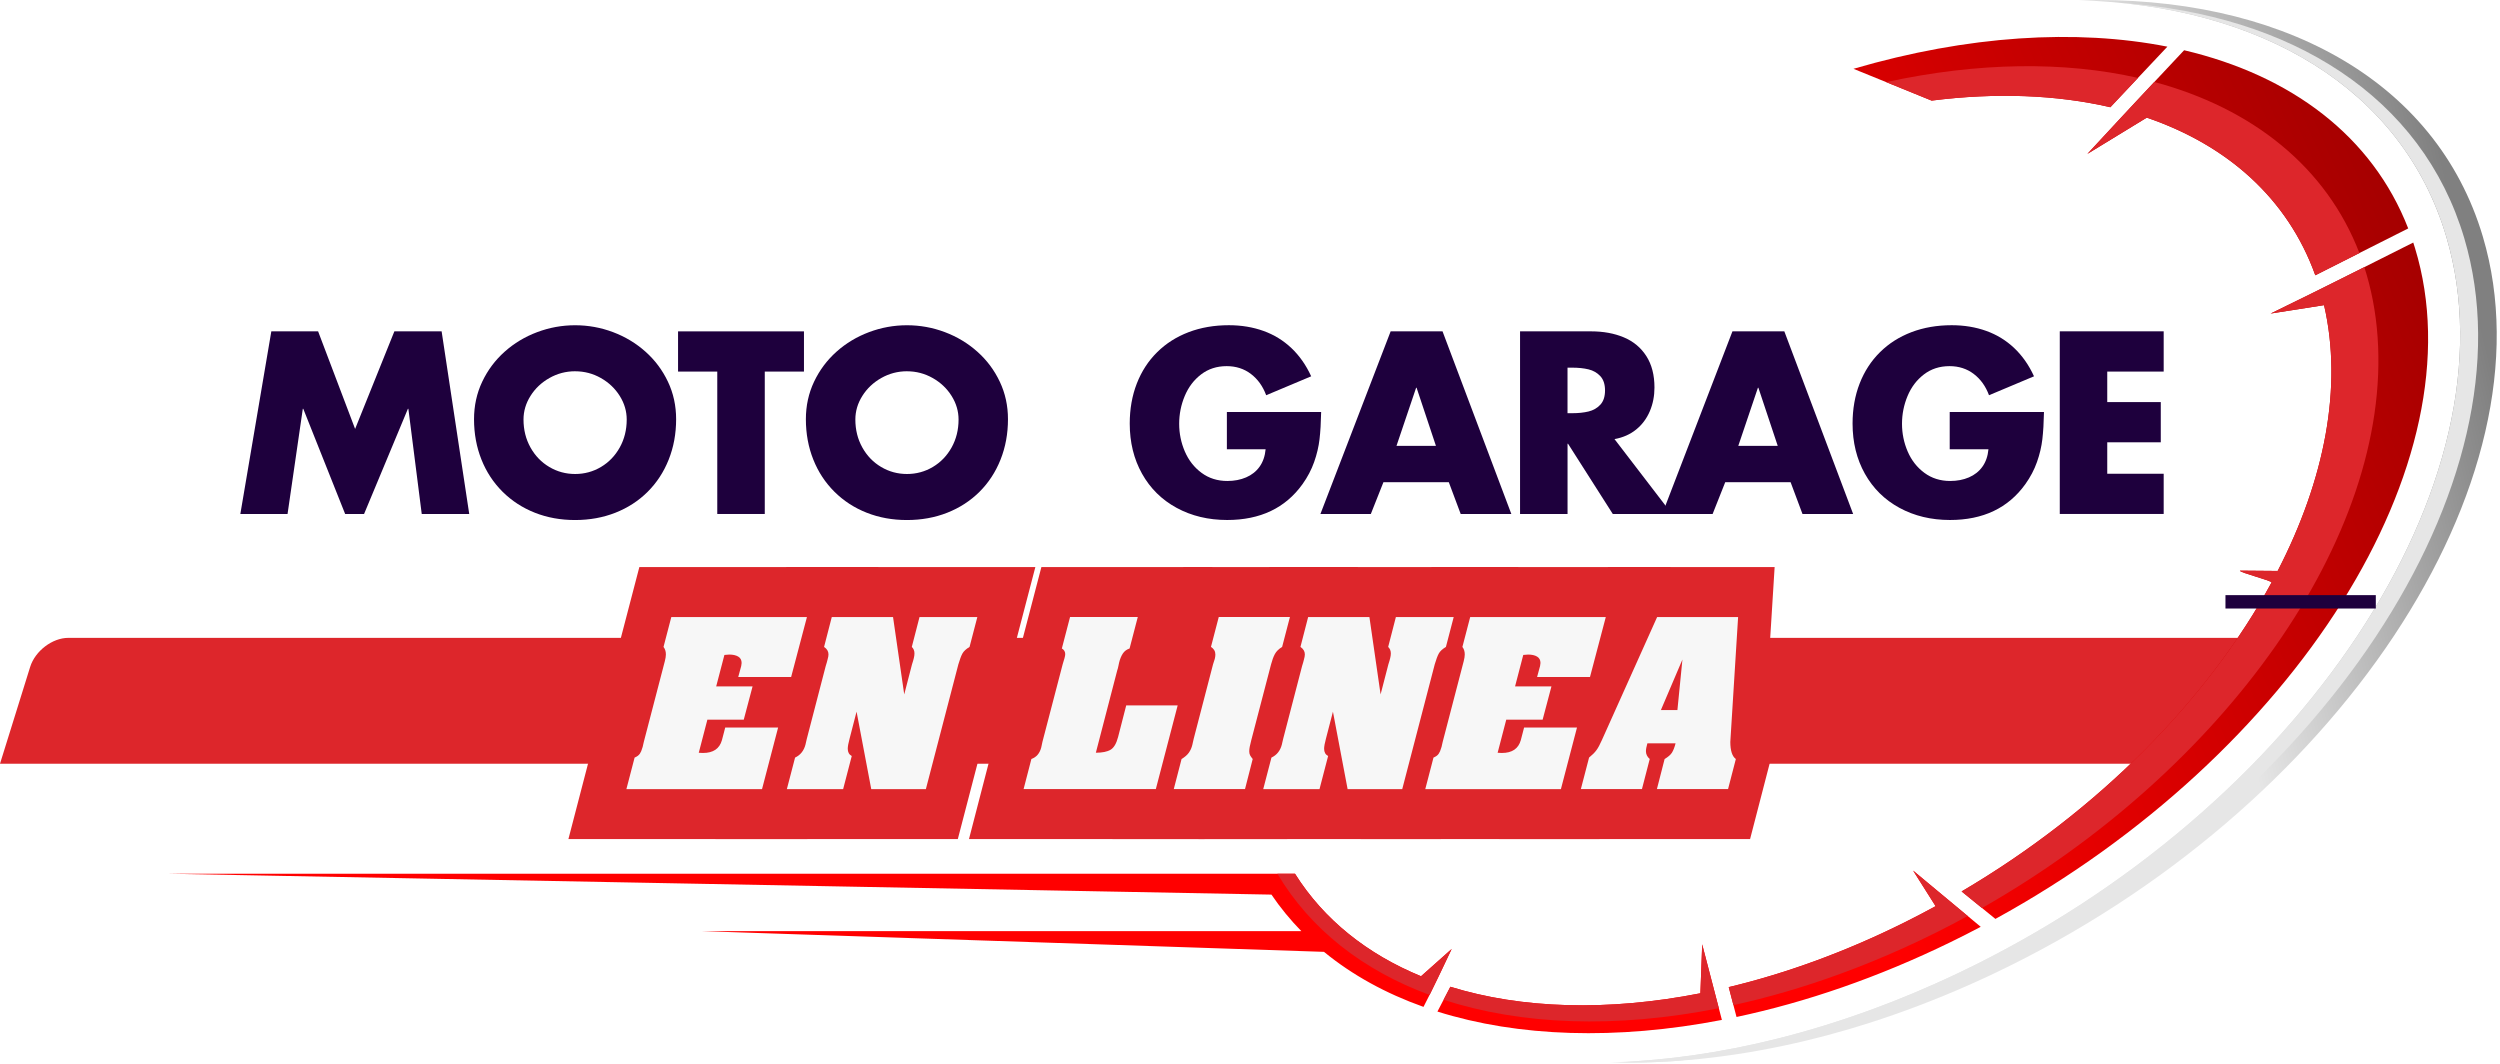 <?xml version="1.0" encoding="UTF-8" standalone="no"?>
<svg
   id="Capa_1"
   data-name="Capa 1"
   viewBox="0 0 200.001 85.123"
   version="1.1"
   width="200.001"
   height="85.123"
   xml:space="preserve"
   xmlns="http://www.w3.org/2000/svg"
   xmlns:svg="http://www.w3.org/2000/svg"><defs
     id="defs4"><style
       id="style1">
      .cls-1 {
        fill: url(#linear-gradient);
      }

      .cls-2 {
        clip-path: url(#clippath-1);
      }

      .cls-2, .cls-3, .cls-4 {
        fill: none;
      }

      .cls-5 {
        fill: #f7f7f7;
      }

      .cls-6, .cls-7 {
        fill: #dd262b;
      }

      .cls-8 {
        fill: #1e003d;
      }

      .cls-3 {
        clip-rule: evenodd;
      }

      .cls-9 {
        fill: url(#linear-gradient-2);
      }

      .cls-7, .cls-10 {
        fill-rule: evenodd;
      }

      .cls-10 {
        fill: #e6e6e6;
      }

      .cls-4 {
        clip-path: url(#clippath);
      }
    </style><clipPath
       id="clippath"><path
         class="cls-3"
         d="m 924.01,0.11 c 88.34,-2.37 158.61,34.71 179.5,105.12 32.2,108.54 -65.07,255.13 -217.27,327.43 -59.6,28.31 -118.77,41.03 -170.66,39.51 47.82,-1.28 100.94,-14.11 154.4,-39.51 152.2,-72.3 249.47,-218.89 217.27,-327.43 C 1067.65,39.19 1004.63,2.46 924.01,0.11"
         id="path1" /></clipPath><clipPath
       id="clippath-1"><path
         class="cls-3"
         d="m 880.32,411.93 c -4.43,2.35 -8.92,4.62 -13.45,6.83 -32.22,15.71 -64.32,26.71 -95.08,33.24 l -3.46,-13.28 c 25.44,-6.09 51.83,-15.65 78.3,-28.84 4.61,-2.3 9.16,-4.68 13.65,-7.13 l -10,-15.81 30.04,24.98 z m 192.24,-304.12 c 0.27,0.81 0.52,1.61 0.77,2.43 29.12,95.23 -53.51,225.2 -186.48,298.17 -5.01,-4.07 -10.01,-8.14 -15.02,-12.21 61.18,-35.99 109.71,-85.75 137.74,-137.28 0.45,-0.82 -14.45,-4.47 -14.02,-5.3 l 16.75,0.14 c 20.89,-40.46 29.02,-81.77 20.62,-118.14 -7.91,1.25 -15.83,2.5 -23.74,3.74 21.23,-10.31 42.27,-20.92 63.38,-31.56 z M 970.72,22.33 c 47.5,11.18 83.61,38.07 99.6,79.2 l -41.29,20.81 C 1016.78,88.21 989.93,64.52 954.12,52.28 L 927.73,68.4 c 14.3,-15.52 28.54,-30.71 42.99,-46.07 z m -146.87,8.23 c 50.72,-14.81 98.88,-17.8 139.44,-9.82 L 937.93,47.66 C 914.14,42.13 887.21,41.07 858.5,44.71 L 823.84,30.62 v -0.06 z m -235.42,392.49 -276.38,-9.2 h 266.33 c -4.9,-5.02 -9.35,-10.43 -13.29,-16.24 L 73.96,388.32 h 498.09 c 0,0 3.51,0 3.51,0 12.85,20.45 32.16,35.75 56.02,45.56 l 13.62,-12.12 c -4.26,8.91 -8.02,17.07 -12.53,25.75 -16.73,-5.95 -31.63,-14.13 -44.23,-24.46 z m 176.85,30.26 c -46.94,9.06 -90.54,7.57 -126.42,-3.72 l 5.75,-11.03 c 31.7,9.81 69.97,10.99 111.12,2.9 l 0.8,-21.76 c 2.92,11.21 5.83,22.41 8.76,33.61 z"
         id="path2" /></clipPath><style
       id="style1-0">
      .cls-1 {
        fill: url(#linear-gradient);
      }

      .cls-2 {
        clip-path: url(#clippath-1);
      }

      .cls-2, .cls-3, .cls-4 {
        fill: none;
      }

      .cls-5 {
        fill: #f7f7f7;
      }

      .cls-6 {
        fill: #fff;
      }

      .cls-7, .cls-8 {
        fill: #dd262b;
      }

      .cls-9 {
        fill: #1e003d;
      }

      .cls-3 {
        clip-rule: evenodd;
      }

      .cls-10 {
        fill: url(#linear-gradient-2);
      }

      .cls-8, .cls-11 {
        fill-rule: evenodd;
      }

      .cls-11 {
        fill: #e6e6e6;
      }

      .cls-4 {
        clip-path: url(#clippath);
      }
    </style><style
       id="style1-5">
      .cls-1 {
        fill: url(#linear-gradient);
      }

      .cls-2 {
        clip-path: url(#clippath-1);
      }

      .cls-2, .cls-3, .cls-4 {
        fill: none;
      }

      .cls-5 {
        fill: #f7f7f7;
      }

      .cls-6, .cls-7 {
        fill: #dd262b;
      }

      .cls-8 {
        fill: #1e003d;
      }

      .cls-3 {
        clip-rule: evenodd;
      }

      .cls-9 {
        fill: url(#linear-gradient-2);
      }

      .cls-7, .cls-10 {
        fill-rule: evenodd;
      }

      .cls-10 {
        fill: #e6e6e6;
      }

      .cls-4 {
        clip-path: url(#clippath);
      }
    </style><linearGradient
       id="linear-gradient-6"
       x1="974"
       y1="224.15"
       x2="1113.79"
       y2="190.72"
       gradientUnits="userSpaceOnUse"><stop
         offset="0"
         stop-color="#e6e6e6"
         id="stop1-7" /><stop
         offset="1"
         stop-color="gray"
         id="stop2-8" /></linearGradient><linearGradient
       id="linear-gradient-2-7"
       x1="730.55"
       y1="173.85"
       x2="1233.43"
       y2="-51.25"
       gradientUnits="userSpaceOnUse"><stop
         offset="0"
         stop-color="red"
         id="stop3-1" /><stop
         offset="1"
         stop-color="#6e0000"
         id="stop4-8" /></linearGradient></defs><g
     id="g29"
     transform="matrix(0.18,0,0,0.18,0,-5.4942354e-4)"><g
       id="g13"><path
         class="cls-8"
         d="m 106.82,228.44 13.77,-81.17 h 20.79 l 16.45,43.37 17.45,-43.37 h 21 l 12.27,81.17 H 187.44 L 181.5,181.7 h -0.21 l -19.48,46.74 H 153.4 L 134.79,181.7 h -0.21 l -6.78,46.74 h -21 z"
         id="path4" /><path
         class="cls-8"
         d="m 255.61,144.56 c 5.82,0 11.43,1.02 16.85,3.06 5.41,2.04 10.23,4.94 14.44,8.7 4.21,3.76 7.53,8.2 9.96,13.33 2.43,5.13 3.64,10.68 3.64,16.68 0,6.43 -1.1,12.41 -3.3,17.94 -2.2,5.53 -5.32,10.3 -9.37,14.33 -4.05,4.03 -8.82,7.11 -14.31,9.28 -5.49,2.16 -11.46,3.25 -17.91,3.25 -6.45,0 -12.42,-1.08 -17.9,-3.25 -5.48,-2.17 -10.26,-5.27 -14.34,-9.32 -4.07,-4.05 -7.21,-8.82 -9.4,-14.33 -2.19,-5.5 -3.29,-11.47 -3.29,-17.9 0,-5.99 1.21,-11.55 3.64,-16.68 2.43,-5.13 5.75,-9.57 9.96,-13.33 4.21,-3.76 9.04,-6.66 14.47,-8.7 5.43,-2.04 11.05,-3.06 16.85,-3.06 z m 0,20.45 c -4.08,0 -7.89,1 -11.42,3 -3.53,2 -6.34,4.65 -8.41,7.95 -2.08,3.3 -3.11,6.8 -3.11,10.5 0,4.57 1.03,8.71 3.09,12.41 2.06,3.7 4.85,6.59 8.36,8.67 3.51,2.09 7.35,3.13 11.5,3.13 4.15,0 8.01,-1.05 11.51,-3.14 3.5,-2.09 6.28,-4.98 8.33,-8.67 2.05,-3.69 3.08,-7.82 3.08,-12.39 0,-3.7 -1.03,-7.2 -3.1,-10.5 -2.07,-3.3 -4.86,-5.95 -8.38,-7.95 -3.52,-2 -7.33,-3 -11.43,-3 z"
         id="path5" /><path
         class="cls-8"
         d="m 339.9,165.15 v 63.29 h -21.11 v -63.29 h -17.43 v -17.87 h 55.96 v 17.87 h -17.43 z"
         id="path6" /><path
         class="cls-8"
         d="m 403.1,144.56 c 5.82,0 11.43,1.02 16.85,3.06 5.41,2.04 10.23,4.94 14.44,8.7 4.22,3.76 7.54,8.2 9.96,13.33 2.43,5.13 3.64,10.68 3.64,16.68 0,6.43 -1.1,12.41 -3.3,17.94 -2.2,5.53 -5.32,10.3 -9.37,14.33 -4.05,4.02 -8.82,7.11 -14.31,9.28 -5.49,2.16 -11.46,3.25 -17.91,3.25 -6.45,0 -12.42,-1.08 -17.9,-3.25 -5.49,-2.16 -10.26,-5.27 -14.34,-9.32 -4.07,-4.05 -7.21,-8.82 -9.4,-14.33 -2.19,-5.5 -3.29,-11.47 -3.29,-17.9 0,-5.99 1.21,-11.55 3.64,-16.68 2.43,-5.13 5.75,-9.57 9.96,-13.33 4.21,-3.76 9.04,-6.66 14.47,-8.7 5.43,-2.04 11.05,-3.06 16.85,-3.06 z m 0,20.45 c -4.08,0 -7.89,1 -11.42,3 -3.53,2 -6.33,4.65 -8.41,7.95 -2.08,3.3 -3.11,6.8 -3.11,10.5 0,4.57 1.03,8.71 3.09,12.41 2.06,3.7 4.84,6.59 8.36,8.67 3.51,2.09 7.35,3.13 11.5,3.13 4.15,0 8.01,-1.05 11.51,-3.14 3.5,-2.09 6.28,-4.98 8.33,-8.67 2.05,-3.69 3.08,-7.82 3.08,-12.39 0,-3.7 -1.03,-7.2 -3.1,-10.5 -2.07,-3.3 -4.86,-5.95 -8.39,-7.95 -3.53,-2 -7.33,-3 -11.43,-3 z"
         id="path7" /><path
         class="cls-8"
         d="m 545.31,183.12 h 41.87 c -0.09,4.73 -0.33,8.76 -0.72,12.1 -0.39,3.34 -1.19,6.71 -2.39,10.12 -1.2,3.41 -2.92,6.69 -5.17,9.84 -7.62,10.62 -18.78,15.93 -33.49,15.93 -8.36,0 -15.84,-1.8 -22.45,-5.39 -6.61,-3.59 -11.73,-8.65 -15.38,-15.17 -3.65,-6.52 -5.47,-13.95 -5.47,-22.29 0,-6.48 1.05,-12.42 3.15,-17.82 2.1,-5.4 5.12,-10.04 9.05,-13.92 3.93,-3.88 8.6,-6.85 14,-8.9 5.4,-2.05 11.35,-3.08 17.85,-3.08 5.55,0 10.68,0.85 15.38,2.54 4.7,1.69 8.84,4.23 12.42,7.62 3.58,3.39 6.51,7.57 8.79,12.55 l -20,8.41 c -1.47,-3.98 -3.73,-7.13 -6.77,-9.45 -3.04,-2.32 -6.64,-3.48 -10.79,-3.48 -4.38,0 -8.17,1.23 -11.38,3.69 -3.21,2.46 -5.63,5.66 -7.27,9.61 -1.64,3.94 -2.46,8.05 -2.46,12.33 0,4.28 0.84,8.41 2.52,12.31 1.68,3.9 4.15,7.06 7.41,9.47 3.26,2.42 7.09,3.63 11.49,3.63 3.07,0 5.84,-0.53 8.33,-1.6 2.49,-1.07 4.49,-2.65 5.99,-4.75 1.5,-2.1 2.4,-4.68 2.68,-7.74 H 545.28 V 183.1 Z"
         id="path8" /><path
         class="cls-8"
         d="m 643.91,214.32 h -29.05 l -5.6,14.12 h -22.4 l 31.21,-81.17 h 23.06 l 30.58,81.17 H 649.2 l -5.28,-14.12 z m -5.71,-16.14 -8.6,-25.84 h -0.21 l -8.73,25.84 z"
         id="path9" /><path
         class="cls-8"
         d="m 717.56,195.16 25.52,33.28 H 716.8 l -19.9,-31.23 h -0.21 v 31.23 h -21.11 v -81.17 h 31.54 c 5.48,0 10.35,0.89 14.6,2.68 4.25,1.79 7.58,4.56 9.99,8.32 2.41,3.76 3.61,8.42 3.61,13.97 0,3.78 -0.69,7.3 -2.07,10.54 -1.38,3.24 -3.4,5.95 -6.05,8.11 -2.66,2.16 -5.87,3.59 -9.65,4.27 z m -20.88,-31.75 v 20.24 h 2.05 c 2.75,0 5.17,-0.25 7.28,-0.76 2.11,-0.51 3.86,-1.51 5.25,-3.01 1.39,-1.5 2.09,-3.61 2.09,-6.35 0,-2.74 -0.7,-4.85 -2.09,-6.35 -1.39,-1.5 -3.14,-2.5 -5.24,-3.01 -2.1,-0.51 -4.53,-0.76 -7.3,-0.76 h -2.05 z"
         id="path10" /><path
         class="cls-8"
         d="m 795.82,214.32 h -29.05 l -5.6,14.12 h -22.4 l 31.21,-81.17 h 23.06 l 30.58,81.17 h -22.51 l -5.28,-14.12 z m -5.71,-16.14 -8.6,-25.84 h -0.21 l -8.73,25.84 z"
         id="path11" /><path
         class="cls-8"
         d="m 866.57,183.12 h 41.87 c -0.09,4.73 -0.33,8.76 -0.72,12.1 -0.39,3.34 -1.19,6.71 -2.39,10.12 -1.2,3.41 -2.92,6.69 -5.17,9.84 -7.62,10.62 -18.78,15.93 -33.49,15.93 -8.36,0 -15.84,-1.8 -22.45,-5.39 -6.61,-3.59 -11.73,-8.65 -15.38,-15.17 -3.65,-6.52 -5.47,-13.95 -5.47,-22.29 0,-6.48 1.05,-12.42 3.15,-17.82 2.1,-5.4 5.12,-10.04 9.05,-13.92 3.93,-3.88 8.6,-6.85 14,-8.9 5.4,-2.05 11.35,-3.08 17.85,-3.08 5.55,0 10.68,0.85 15.38,2.54 4.7,1.69 8.84,4.23 12.42,7.62 3.58,3.39 6.51,7.57 8.79,12.55 l -20,8.41 c -1.47,-3.98 -3.73,-7.13 -6.77,-9.45 -3.04,-2.32 -6.64,-3.48 -10.79,-3.48 -4.38,0 -8.17,1.23 -11.38,3.69 -3.21,2.46 -5.63,5.66 -7.27,9.61 -1.64,3.94 -2.46,8.05 -2.46,12.33 0,4.28 0.84,8.41 2.52,12.31 1.68,3.9 4.15,7.06 7.41,9.47 3.26,2.42 7.09,3.63 11.49,3.63 3.07,0 5.84,-0.53 8.33,-1.6 2.49,-1.07 4.49,-2.65 5.99,-4.75 1.5,-2.1 2.4,-4.68 2.68,-7.74 H 866.54 V 183.1 Z"
         id="path12" /><path
         class="cls-8"
         d="m 961.64,165.15 h -25.08 v 13.56 h 23.79 v 17.87 h -23.79 v 13.98 h 25.08 v 17.87 h -46.18 v -81.17 h 46.18 v 17.87 z"
         id="path13" /></g><g
       id="g19"><polygon
         class="cls-6"
         points="390.43,252.03 377.5,301.11 377.57,301.11 358.8,372.92 252.63,372.92 266.31,320.34 268.86,319.3 275.28,294.66 273.6,292.5 284.16,252.03 "
         id="polygon13" /><polygon
         class="cls-6"
         points="460.16,252.03 447.14,301.9 443.65,304 425.7,372.92 318.01,372.92 331.51,321.03 334.97,319.4 340.3,298.9 337.83,297.25 349.48,252.03 "
         id="polygon14" /><polygon
         class="cls-6"
         points="538.89,252.03 528.63,291.32 556.61,291.32 535.31,372.92 430.66,372.92 444.29,320.33 447.53,319.18 452.59,299.77 450.69,298.61 462.84,252.03 "
         id="polygon15" /><polygon
         class="cls-6"
         points="511.02,320.81 516.66,299.09 514.14,297.47 525.99,252.03 603.54,252.03 590.55,301.8 587.1,303.91 580.45,329.39 582.55,331.96 572.07,372.92 494.45,372.92 507.38,323 "
         id="polygon16" /><polygon
         class="cls-6"
         points="674.84,252.03 661.82,301.91 658.34,304 640.38,372.92 532.69,372.92 546.19,321.03 549.66,319.4 554.99,298.9 552.52,297.25 564.16,252.03 "
         id="polygon17" /><polygon
         class="cls-6"
         points="742.52,252.03 729.59,301.11 729.66,301.11 710.89,372.92 604.72,372.92 618.4,320.34 620.95,319.3 627.37,294.65 625.69,292.49 636.25,252.03 "
         id="polygon18" /><polygon
         class="cls-6"
         points="684.22,319.94 714.71,252.03 788.73,252.03 784.21,324.5 789.39,328.26 777.82,372.92 666.46,372.92 679.18,324.02 "
         id="polygon19" /></g><g
       id="g22"><path
         class="cls-7"
         d="M 1009.05,283.5 H 30.35 c -7.1,0 -14.73,5.82 -16.95,12.92 L 0,339.44 h 953.49 c 7.11,0 11.97,-7.38 16.94,-12.92 l 38.62,-43.01 z"
         id="path19" /><g
         class="cls-4"
         clip-path="url(#clippath)"
         id="g20"><rect
           class="cls-1"
           x="715.58"
           y="-2.26"
           width="420.13"
           height="475.95"
           id="rect19"
           style="fill:url(#linear-gradient-6)" /></g><path
         class="cls-10"
         d="m 744.15,471.6 c -8.36,0.56 -16.57,0.77 -24.61,0.65 2.78,-0.18 5.58,-0.41 8.4,-0.67 44.54,-2.98 93.14,-15.7 142.04,-38.92 152.2,-72.29 249.47,-218.89 217.27,-327.43 -18.03,-60.77 -72.84,-96.72 -144.3,-103.91 75.35,5.24 133.59,41.55 152.29,104.57 32.2,108.53 -65.07,255.13 -217.27,327.43 -45.9,21.8 -91.55,34.36 -133.81,38.28"
         id="path20" /><g
         class="cls-2"
         clip-path="url(#clippath-1)"
         id="g21"><rect
           class="cls-9"
           x="73.96"
           y="12.77"
           width="1028.5"
           height="449.61"
           id="rect20"
           style="fill:url(#linear-gradient-2-7)" /></g><path
         class="cls-7"
         d="m 635.38,442.2 c -29.62,-10.92 -53.03,-29.21 -67.64,-53.86 h 7.81 c 12.85,20.45 32.16,35.75 56.02,45.56 l 13.62,-12.12 c -3.38,7.07 -6.44,13.67 -9.82,20.42 m 239.16,-35.07 c -18.26,9.98 -37.41,18.71 -57.21,25.91 -15.95,5.8 -31.63,10.34 -46.91,13.7 l -2.09,-8.01 c 25.44,-6.09 51.83,-15.65 78.3,-28.84 4.61,-2.3 9.16,-4.68 13.65,-7.13 l -10,-15.81 z m 176.3,-288.38 c 3.11,9.67 5.12,20.04 5.89,31.09 6.2,88.93 -68.73,192.82 -175.83,253.74 l -9.07,-7.38 c 61.18,-35.99 109.71,-85.75 137.74,-137.28 0.45,-0.82 -14.45,-4.47 -14.02,-5.3 l 16.75,0.14 c 20.89,-40.46 29.02,-81.77 20.62,-118.14 -7.91,1.25 -15.83,2.5 -23.74,3.74 13.94,-6.77 27.8,-13.67 41.65,-20.63 z M 957.47,36.43 c 43.8,11.76 76.53,37.98 91.16,76.04 l -19.6,9.88 C 1016.78,88.22 989.93,64.53 954.12,52.29 l -26.39,16.12 c 9.91,-10.76 19.8,-21.37 29.75,-31.98 z M 838.29,36.5 c 41.14,-8.95 79.34,-9.24 111.93,-1.87 l -12.28,13.04 c -23.79,-5.53 -50.72,-6.59 -79.43,-2.95 z m -196.69,407.85 3.01,-5.78 c 31.7,9.81 69.97,10.99 111.12,2.9 l 0.8,-21.76 c 2.46,9.47 4.93,18.93 7.39,28.39 -45.91,9.15 -87.94,7.43 -122.32,-3.75 z"
         id="path21" /><rect
         class="cls-8"
         x="989.1"
         y="264.51"
         width="66.82"
         height="5.95"
         id="rect21" /></g><g
       id="g28"><path
         class="cls-5"
         d="m 358.64,274.25 -7.02,26.63 h -23.51 l 1.32,-4.87 c 0.12,-0.64 0.18,-1.09 0.18,-1.35 0,-1.28 -0.5,-2.22 -1.5,-2.83 -1,-0.61 -2.34,-0.91 -4.01,-0.91 -0.39,0 -1.11,0.06 -2.14,0.17 l -3.65,13.97 h 16.17 l -3.92,14.8 h -16.17 l -3.83,14.71 c 0.46,0.06 1.08,0.09 1.87,0.09 4.56,0 7.36,-1.9 8.43,-5.7 l 1.46,-5.61 h 23.51 l -7.15,27.37 H 278.4 l 3.65,-14.01 c 1.06,-0.44 1.83,-0.99 2.3,-1.68 0.47,-0.68 0.84,-1.54 1.12,-2.59 0.12,-0.26 0.24,-0.71 0.36,-1.35 0.12,-0.64 0.23,-1.1 0.32,-1.39 l 9.34,-35.86 c 0.3,-1.16 0.46,-2.16 0.46,-3 0,-1.31 -0.35,-2.41 -1.05,-3.31 l 3.46,-13.27 h 60.28 z"
         id="path22" /><path
         class="cls-5"
         d="m 396.91,274.25 4.97,34.38 3.46,-13.36 c 0.15,-0.46 0.31,-0.98 0.48,-1.54 0.17,-0.57 0.28,-0.99 0.34,-1.28 0.18,-0.75 0.27,-1.44 0.27,-2.05 0,-1.16 -0.39,-2.12 -1.18,-2.87 l 3.42,-13.27 h 25.7 l -3.46,13.27 c -1.55,0.93 -2.6,1.91 -3.17,2.94 -0.56,1.03 -1.16,2.63 -1.8,4.81 l -14.44,55.44 h -24.28 l -6.52,-34.42 -3.1,11.97 c -0.55,2.03 -0.82,3.54 -0.82,4.52 0,1.51 0.59,2.58 1.78,3.22 l -3.83,14.71 h -25.01 l 3.65,-14.01 c 2.4,-1.13 3.95,-3.09 4.65,-5.87 0.09,-0.44 0.17,-0.81 0.25,-1.13 0.08,-0.32 0.19,-0.8 0.34,-1.44 l 8.38,-32.25 c 0.18,-0.58 0.35,-1.13 0.5,-1.65 0.15,-0.52 0.26,-0.93 0.32,-1.22 0.27,-0.93 0.41,-1.7 0.41,-2.31 0,-1.33 -0.65,-2.44 -1.96,-3.31 l 3.42,-13.27 h 27.24 z"
         id="path23" /><path
         class="cls-5"
         d="m 505.68,274.25 -3.64,13.97 c -1.31,0.44 -2.31,1.19 -3.01,2.26 -0.7,1.07 -1.25,2.41 -1.64,4 -0.09,0.38 -0.18,0.8 -0.27,1.28 -0.09,0.48 -0.18,0.89 -0.27,1.24 -0.09,0.35 -0.2,0.7 -0.32,1.04 l -9.48,36.51 c 2.86,0 5.03,-0.44 6.52,-1.31 1.49,-0.87 2.61,-2.77 3.37,-5.7 l 3.6,-14.01 h 22.87 l -9.7,37.16 h -58.77 l 3.46,-13.36 c 2.22,-0.78 3.68,-2.48 4.37,-5.09 0.3,-1.45 0.49,-2.31 0.55,-2.57 l 8.98,-34.42 c 0.27,-0.96 0.55,-1.87 0.82,-2.74 0.21,-0.75 0.32,-1.35 0.32,-1.78 0,-1.07 -0.5,-1.92 -1.5,-2.52 l 3.64,-13.97 h 30.12 z"
         id="path24" /><path
         class="cls-5"
         d="m 573.3,274.25 -3.46,13.27 c -1.52,0.93 -2.6,1.99 -3.23,3.18 -0.64,1.19 -1.2,2.71 -1.69,4.57 l -8.79,33.68 c -0.61,2.23 -0.91,3.87 -0.91,4.92 0,0.72 0.12,1.32 0.36,1.78 0.24,0.46 0.64,1.03 1.18,1.7 l -3.42,13.36 h -31.66 l 3.46,-13.36 c 1.49,-0.9 2.58,-1.86 3.28,-2.87 0.7,-1.01 1.2,-2.15 1.5,-3.4 0.3,-1.48 0.52,-2.42 0.64,-2.83 l 8.57,-32.99 c 0.06,-0.26 0.18,-0.64 0.36,-1.13 0.18,-0.49 0.32,-0.91 0.41,-1.26 0.18,-0.76 0.27,-1.41 0.27,-1.96 0,-1.42 -0.65,-2.55 -1.96,-3.4 l 3.46,-13.27 h 31.62 z"
         id="path25" /><path
         class="cls-5"
         d="m 608.63,274.25 4.97,34.38 3.46,-13.36 c 0.15,-0.46 0.31,-0.98 0.48,-1.54 0.17,-0.57 0.28,-0.99 0.34,-1.28 0.18,-0.75 0.27,-1.44 0.27,-2.05 0,-1.16 -0.39,-2.12 -1.18,-2.87 l 3.42,-13.27 h 25.7 l -3.46,13.27 c -1.55,0.93 -2.61,1.91 -3.17,2.94 -0.56,1.03 -1.16,2.63 -1.8,4.81 l -14.44,55.44 h -24.28 l -6.52,-34.42 -3.1,11.97 c -0.55,2.03 -0.82,3.54 -0.82,4.52 0,1.51 0.59,2.58 1.78,3.22 l -3.83,14.71 h -25.01 l 3.65,-14.01 c 2.4,-1.13 3.95,-3.09 4.65,-5.87 0.09,-0.44 0.18,-0.81 0.25,-1.13 0.08,-0.32 0.19,-0.8 0.34,-1.44 l 8.38,-32.25 c 0.18,-0.58 0.35,-1.13 0.5,-1.65 0.15,-0.52 0.26,-0.93 0.32,-1.22 0.27,-0.93 0.41,-1.7 0.41,-2.31 0,-1.33 -0.65,-2.44 -1.96,-3.31 l 3.42,-13.27 h 27.25 z"
         id="path26" /><path
         class="cls-5"
         d="m 713.69,274.25 -7.02,26.63 h -23.51 l 1.32,-4.87 c 0.12,-0.64 0.18,-1.09 0.18,-1.35 0,-1.28 -0.5,-2.22 -1.5,-2.83 -1,-0.61 -2.34,-0.91 -4.01,-0.91 -0.39,0 -1.11,0.06 -2.14,0.17 l -3.64,13.97 h 16.17 l -3.92,14.8 h -16.17 l -3.83,14.71 c 0.46,0.06 1.08,0.09 1.87,0.09 4.56,0 7.36,-1.9 8.43,-5.7 l 1.46,-5.61 h 23.51 l -7.15,27.37 h -60.28 l 3.65,-14.01 c 1.06,-0.44 1.83,-0.99 2.3,-1.68 0.47,-0.68 0.84,-1.54 1.12,-2.59 0.12,-0.26 0.24,-0.71 0.36,-1.35 0.12,-0.64 0.23,-1.1 0.32,-1.39 l 9.34,-35.86 c 0.3,-1.16 0.46,-2.16 0.46,-3 0,-1.31 -0.35,-2.41 -1.05,-3.31 l 3.46,-13.27 h 60.28 z"
         id="path27" /><path
         class="cls-5"
         d="m 769.03,329.69 c 0,3.92 0.82,6.47 2.46,7.66 l -3.46,13.36 h -31.62 l 3.42,-13.36 c 1.61,-0.96 2.71,-1.92 3.3,-2.89 0.59,-0.97 1.12,-2.33 1.57,-4.07 h -12.53 c -0.43,1.48 -0.64,2.64 -0.64,3.48 0,1.33 0.56,2.5 1.69,3.48 l -3.46,13.36 h -27.15 l 3.65,-14.01 c 1.4,-1.13 2.48,-2.2 3.23,-3.22 0.76,-1.02 1.58,-2.52 2.46,-4.53 l 24.56,-54.7 h 35.99 l -3.46,55.44 z m -21.28,-36.56 -9.57,22.45 h 7.34 z"
         id="path28" /></g></g></svg>
